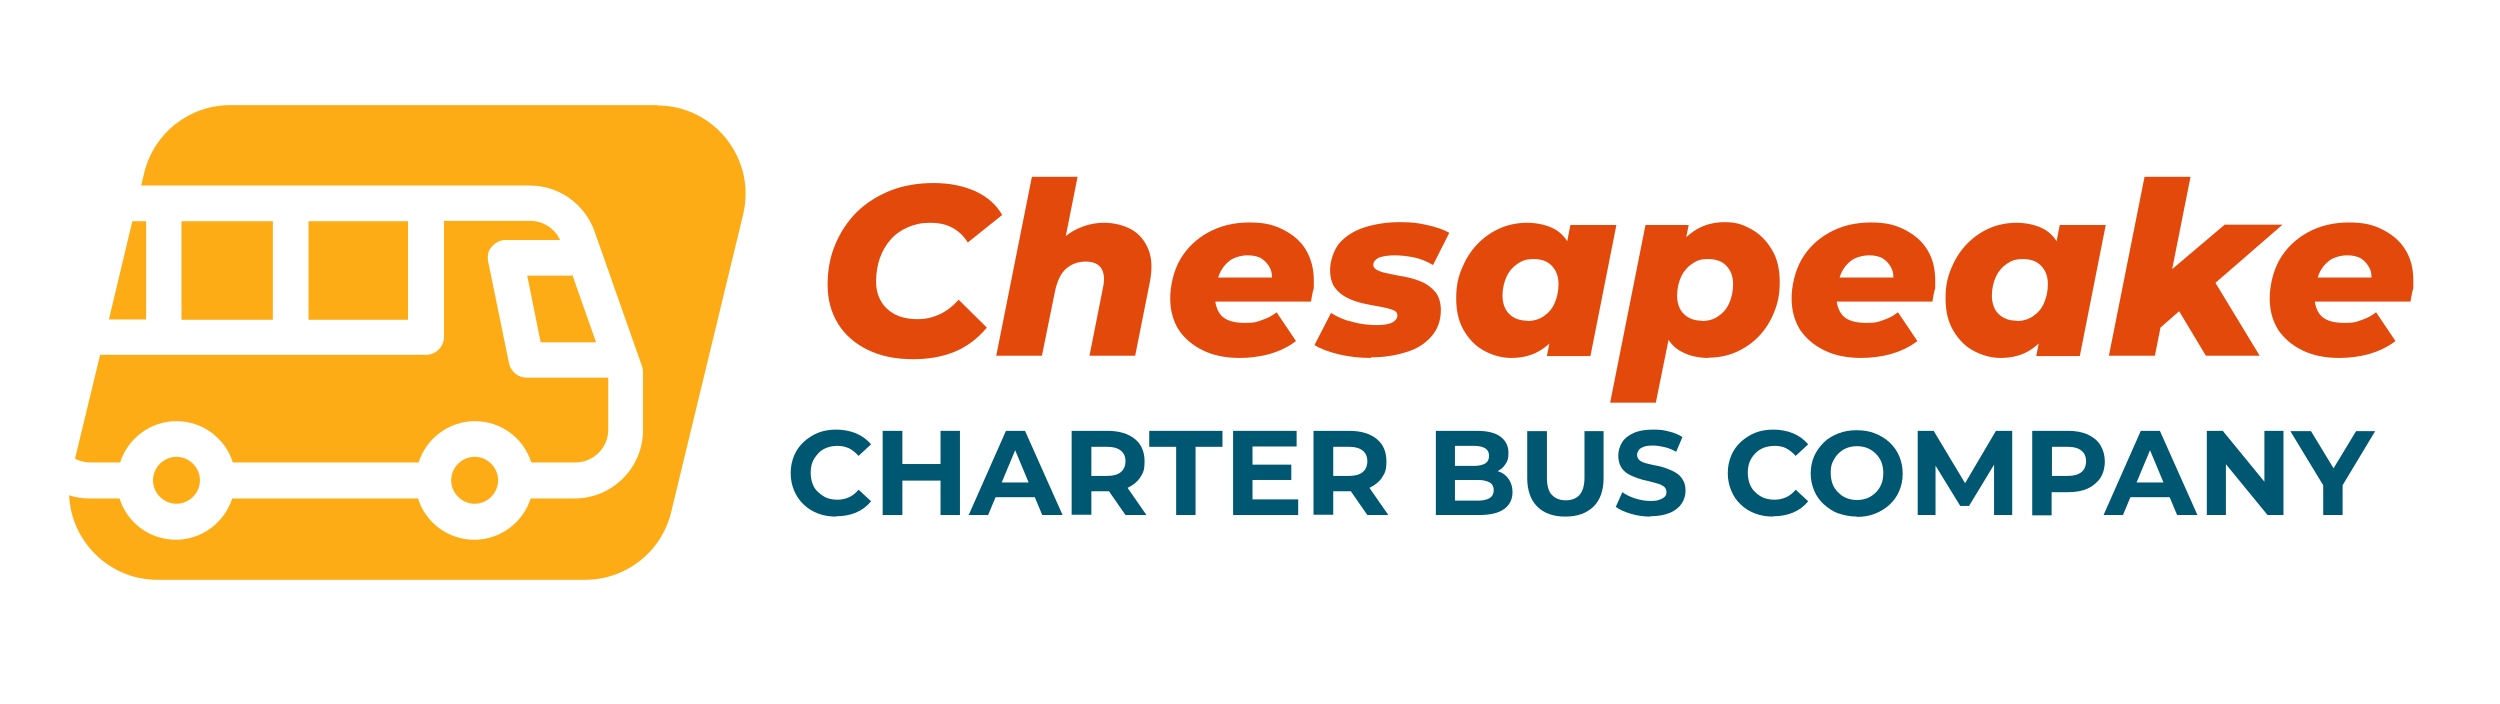 <?xml version="1.0" encoding="UTF-8"?>
<svg id="Layer_1" xmlns="http://www.w3.org/2000/svg" version="1.1" viewBox="0 0 799 225">
  <!-- Generator: Adobe Illustrator 29.5.0, SVG Export Plug-In . SVG Version: 2.1.0 Build 137)  -->
  <defs>
    <style>
      .st0 {
        fill: #feac16;
      }

      .st1 {
        fill: #005772;
      }

      .st2 {
        fill: #e4490c;
      }
    </style>
  </defs>
  <g>
    <path class="st1" d="M267.2,165.1c-2.1,0-4-.3-5.8-1s-3.3-1.6-4.6-2.9-2.3-2.7-3-4.4c-.7-1.7-1.1-3.5-1.1-5.6s.4-3.9,1.1-5.6,1.8-3.2,3.1-4.4,2.9-2.2,4.6-2.9c1.8-.7,3.7-1,5.8-1s4.4.4,6.3,1.2c1.9.8,3.5,2,4.8,3.5l-4,3.7c-.9-1-1.9-1.8-3-2.4-1.1-.5-2.4-.8-3.7-.8s-2.4.2-3.5.6c-1,.4-2,1-2.7,1.8s-1.4,1.7-1.8,2.7c-.4,1-.6,2.2-.6,3.5s.2,2.4.6,3.5,1,2,1.8,2.7,1.7,1.4,2.7,1.8c1,.4,2.2.6,3.5.6s2.6-.3,3.7-.8c1.1-.5,2.2-1.4,3-2.4l4,3.7c-1.3,1.6-2.9,2.8-4.8,3.6s-4,1.2-6.4,1.2h0Z"/>
    <path class="st1" d="M282.1,164.6v-26.9h6.3v26.9h-6.3ZM287.9,153.6v-5.3h13.1v5.3h-13.1ZM300.6,164.6v-26.9h6.2v26.9h-6.2Z"/>
    <path class="st1" d="M309.6,164.6l11.9-26.9h6.1l12,26.9h-6.5l-9.9-23.7h2.5l-9.9,23.7h-6.4ZM315.6,158.9l1.6-4.7h13.9l1.6,4.7h-17.1,0Z"/>
    <path class="st1" d="M342.5,164.6v-26.9h11.5c3.7,0,6.6.9,8.7,2.6,2.1,1.7,3.1,4.1,3.1,7.1s-.5,3.8-1.4,5.2-2.3,2.5-4,3.3-3.8,1.1-6.2,1.1h-8.2l2.8-2.7v10.2h-6.3,0ZM348.8,155.1l-2.8-3h7.9c1.9,0,3.3-.4,4.3-1.2s1.5-2,1.5-3.5-.5-2.6-1.5-3.4-2.4-1.2-4.3-1.2h-7.9l2.8-3v15.2h0ZM359.7,164.6l-6.8-9.8h6.7l6.8,9.8h-6.7Z"/>
    <path class="st1" d="M375.9,164.6v-21.8h-8.6v-5.1h23.4v5.1h-8.6v21.8h-6.2,0Z"/>
    <path class="st1" d="M394.1,164.6v-26.9h20.3v5h-14.1v16.9h14.6v5h-20.8ZM399.8,153.4v-4.9h12.9v4.9h-12.9Z"/>
    <path class="st1" d="M419.8,164.6v-26.9h11.5c3.7,0,6.6.9,8.7,2.6s3.1,4.1,3.1,7.1-.5,3.8-1.4,5.2-2.3,2.5-4,3.3c-1.7.8-3.8,1.1-6.2,1.1h-8.2l2.8-2.7v10.2h-6.3ZM426.1,155.1l-2.8-3h7.9c1.9,0,3.3-.4,4.3-1.2s1.5-2,1.5-3.5-.5-2.6-1.5-3.4c-1-.8-2.4-1.2-4.3-1.2h-7.9l2.8-3v15.2h0ZM437,164.6l-6.8-9.8h6.7l6.8,9.8h-6.7Z"/>
    <path class="st1" d="M458.9,164.6v-26.9h13.1c3.4,0,5.9.6,7.6,1.9s2.5,3,2.5,5.1-.3,2.6-1,3.7-1.6,1.8-2.9,2.4-2.6.8-4.1.8l.7-1.6c1.7,0,3.2.3,4.5.8s2.3,1.4,3,2.5c.7,1.1,1.1,2.4,1.1,4,0,2.3-.9,4.1-2.7,5.4-1.8,1.3-4.5,1.9-8,1.9h-13.9,0ZM465.1,160h7.3c1.6,0,2.8-.3,3.7-.8.8-.5,1.3-1.4,1.3-2.5s-.4-2-1.3-2.5-2.1-.8-3.7-.8h-7.8v-4.5h6.6c1.5,0,2.7-.3,3.5-.8.8-.5,1.2-1.3,1.2-2.4s-.4-1.9-1.2-2.4-2-.8-3.5-.8h-6.2v17.5h0Z"/>
    <path class="st1" d="M500.2,165.1c-3.8,0-6.8-1.1-8.9-3.2s-3.2-5.2-3.2-9.1v-15h6.3v14.9c0,2.5.5,4.4,1.6,5.5s2.5,1.7,4.4,1.7,3.4-.6,4.4-1.7c1-1.1,1.6-3,1.6-5.5v-14.9h6.1v15c0,4-1.1,7-3.2,9.1-2.2,2.1-5.1,3.2-8.9,3.2h0Z"/>
    <path class="st1" d="M527.4,165.1c-2.2,0-4.2-.3-6.2-.9-2-.6-3.6-1.3-4.8-2.2l2.1-4.7c1.1.8,2.5,1.5,4.1,2s3.2.8,4.8.8,2.2-.1,3-.4,1.3-.6,1.7-1c.4-.4.5-.9.5-1.5s-.3-1.3-.8-1.7c-.6-.4-1.3-.8-2.2-1-.9-.3-2-.5-3-.8-1.1-.2-2.2-.5-3.3-.9s-2.1-.8-3.1-1.4c-.9-.6-1.7-1.3-2.2-2.3-.5-.9-.8-2.1-.8-3.5s.4-2.9,1.2-4.2c.8-1.3,2.1-2.3,3.7-3,1.7-.8,3.8-1.1,6.3-1.1s3.4.2,5,.6c1.7.4,3.1,1,4.3,1.8l-2,4.7c-1.2-.7-2.4-1.2-3.7-1.5-1.3-.3-2.5-.5-3.7-.5s-2.2.1-3,.4c-.7.3-1.3.6-1.6,1.1-.3.5-.5,1-.5,1.5s.3,1.3.8,1.7,1.3.8,2.2,1c.9.2,1.9.5,3.1.7s2.2.5,3.3.9c1.1.4,2.1.8,3,1.4.9.5,1.7,1.3,2.2,2.2.6.9.9,2.1.9,3.5s-.4,2.9-1.2,4.1-2.1,2.3-3.8,3-3.8,1.1-6.3,1.1h0Z"/>
    <path class="st1" d="M566.7,165.1c-2.1,0-4-.3-5.8-1s-3.3-1.6-4.6-2.9c-1.3-1.2-2.3-2.7-3-4.4s-1.1-3.5-1.1-5.6.4-3.9,1.1-5.6,1.8-3.2,3.1-4.4,2.9-2.2,4.6-2.9c1.8-.7,3.7-1,5.8-1s4.4.4,6.3,1.2,3.5,2,4.8,3.5l-4,3.7c-.9-1-1.9-1.8-3-2.4s-2.4-.8-3.7-.8-2.4.2-3.5.6c-1,.4-2,1-2.7,1.8-.8.8-1.4,1.7-1.8,2.7-.4,1-.6,2.2-.6,3.5s.2,2.4.6,3.5,1,2,1.8,2.7c.8.8,1.7,1.4,2.7,1.8,1,.4,2.2.6,3.5.6s2.6-.3,3.7-.8c1.1-.5,2.2-1.4,3-2.4l4,3.7c-1.3,1.6-2.9,2.8-4.8,3.6s-4,1.2-6.4,1.2h0Z"/>
    <path class="st1" d="M593.5,165.1c-2.1,0-4.1-.4-5.9-1s-3.3-1.7-4.7-2.9c-1.3-1.2-2.4-2.7-3.1-4.4-.7-1.7-1.1-3.5-1.1-5.5s.4-3.9,1.1-5.5,1.8-3.1,3.1-4.4,2.9-2.2,4.7-2.9c1.8-.7,3.7-1,5.8-1s4.1.3,5.8,1c1.8.7,3.3,1.6,4.7,2.9,1.3,1.2,2.4,2.7,3.1,4.4.7,1.7,1.1,3.5,1.1,5.6s-.4,3.8-1.1,5.5c-.7,1.7-1.8,3.2-3.1,4.4s-2.9,2.2-4.7,2.9-3.7,1-5.8,1h0ZM593.5,159.8c1.2,0,2.3-.2,3.3-.6s1.9-1,2.7-1.8c.8-.8,1.4-1.7,1.8-2.7.4-1,.6-2.2.6-3.5s-.2-2.4-.6-3.5c-.4-1-1-1.9-1.8-2.7s-1.7-1.4-2.7-1.8c-1-.4-2.1-.6-3.3-.6s-2.3.2-3.3.6-1.9,1-2.7,1.8c-.8.8-1.3,1.7-1.8,2.7s-.6,2.2-.6,3.5.2,2.4.6,3.5,1,1.9,1.8,2.7c.8.8,1.6,1.4,2.7,1.8,1,.4,2.1.6,3.3.6Z"/>
    <path class="st1" d="M612.9,164.6v-26.9h5.1l11.4,19h-2.7l11.2-19h5.2v26.9h-5.8v-17.9c0,0,1.1,0,1.1,0l-9.1,15h-2.8l-9.2-15h1.3v17.9h-5.8,0Z"/>
    <path class="st1" d="M649.5,164.6v-26.9h11.6c2.4,0,4.5.4,6.2,1.2s3.1,1.9,4,3.4,1.4,3.2,1.4,5.2-.5,3.8-1.4,5.2-2.3,2.6-4,3.4c-1.7.8-3.8,1.2-6.2,1.2h-8.2l2.8-2.8v10.2h-6.3ZM655.8,155.1l-2.8-3h7.9c1.9,0,3.3-.4,4.3-1.2s1.5-2,1.5-3.5-.5-2.6-1.5-3.4c-1-.8-2.4-1.2-4.3-1.2h-7.9l2.8-3v15.2h0Z"/>
    <path class="st1" d="M672.3,164.6l11.9-26.9h6.1l12,26.9h-6.5l-9.9-23.7h2.5l-9.9,23.7h-6.4ZM678.4,158.9l1.6-4.7h13.9l1.6,4.7h-17.1,0Z"/>
    <path class="st1" d="M705.3,164.6v-26.9h5.1l15.8,19.3h-2.5v-19.3h6.1v26.9h-5.1l-15.8-19.3h2.5v19.3h-6.1Z"/>
    <path class="st1" d="M742.5,164.6v-11l1.4,3.8-11.9-19.6h6.6l9.1,15h-3.8l9.1-15h6.1l-11.8,19.6,1.4-3.8v11h-6.3,0Z"/>
  </g>
  <g>
    <path class="st2" d="M291.7,114.8c-5.5,0-10.3-1-14.4-3-4.1-2-7.3-4.8-9.5-8.4-2.2-3.6-3.3-7.7-3.3-12.4s.8-9,2.5-13,4-7.4,6.9-10.3c3-2.9,6.5-5.1,10.7-6.8,4.1-1.6,8.7-2.4,13.8-2.4s9.4.9,13.3,2.6c3.9,1.8,6.7,4.3,8.6,7.6l-11,8.8c-1.3-2.1-2.9-3.6-4.9-4.7-2-1.1-4.3-1.6-7.1-1.6s-5,.5-7.1,1.4c-2.1.9-4,2.2-5.5,3.9-1.5,1.7-2.7,3.7-3.5,6-.8,2.3-1.2,4.8-1.2,7.4s.5,4.5,1.6,6.4c1,1.8,2.6,3.2,4.5,4.2,2,1,4.3,1.5,7.1,1.5s4.7-.5,7-1.5c2.2-1,4.3-2.6,6.2-4.7l9,8.9c-3,3.6-6.5,6.2-10.5,7.8s-8.3,2.3-13.1,2.3h0Z"/>
    <path class="st2" d="M352.8,71.2c3.4,0,6.4.8,8.9,2.2s4.3,3.7,5.4,6.5,1.2,6.4.3,10.7l-4.6,23.1h-14.6l4.3-21.7c.6-2.7.4-4.8-.5-6.2s-2.5-2.2-5-2.2-4.6.8-6.3,2.3-2.8,3.9-3.5,7.1l-4.2,20.7h-14.6l11.4-57.2h14.6l-5.4,27.1-2.6-3.3c2-3.1,4.4-5.4,7.4-6.9s6-2.2,9.1-2.2h0Z"/>
    <path class="st2" d="M396.2,114.4c-4.5,0-8.4-.8-11.7-2.4s-5.9-3.8-7.8-6.6c-1.8-2.9-2.7-6.2-2.7-10.1s1.1-8.8,3.2-12.4c2.1-3.6,5.1-6.5,8.9-8.6,3.8-2.1,8.2-3.2,13.2-3.2s7.9.8,11,2.4,5.5,3.7,7.1,6.4c1.6,2.7,2.5,6,2.5,9.7s0,2.3-.3,3.5-.4,2.3-.6,3.3h-33.5l1.4-7.7h25.4l-6.1,2.2c.5-2,.4-3.7-.2-5s-1.5-2.4-2.7-3.2c-1.2-.8-2.8-1.1-4.6-1.1s-4.3.6-5.8,1.8c-1.5,1.2-2.7,2.8-3.4,4.8s-1.2,4.2-1.2,6.6.8,5,2.4,6.4,4,2,7.2,2,3.7-.3,5.4-.9c1.8-.6,3.3-1.4,4.7-2.5l6.2,9.2c-2.6,2-5.5,3.3-8.6,4.2-3.1.8-6.2,1.2-9.3,1.2h0Z"/>
    <path class="st2" d="M438.1,114.4c-3.7,0-7.1-.4-10.4-1.2-3.3-.8-5.8-1.8-7.6-2.9l5.3-10.3c2,1.3,4.2,2.3,6.9,2.9,2.6.7,5.2,1,7.6,1s4.1-.3,5.2-.9c1-.6,1.5-1.3,1.5-2.2s-.5-1.4-1.6-1.8-2.4-.7-4-1c-1.7-.3-3.4-.6-5.2-1-1.8-.4-3.6-1-5.2-1.8-1.6-.8-3-1.9-4-3.3-1-1.4-1.5-3.3-1.5-5.7s1-6.1,2.9-8.4c2-2.3,4.6-4,8-5.1s7.2-1.7,11.4-1.7,5.9.3,8.6.9c2.8.6,5.2,1.4,7.2,2.5l-5.2,10.3c-2.1-1.2-4.2-2.1-6.4-2.5-2.2-.4-4.2-.6-6-.6s-4.1.3-5.2.9c-1,.6-1.5,1.3-1.5,2.1s.5,1.4,1.6,1.9,2.4.8,4,1.1,3.4.7,5.2,1c1.9.4,3.6,1,5.2,1.7,1.6.8,2.9,1.9,4,3.2,1,1.4,1.6,3.3,1.6,5.6,0,3.3-1,6.1-3,8.4s-4.6,4-8,5c-3.3,1.1-7.1,1.7-11.3,1.7h0Z"/>
    <path class="st2" d="M483,114.4c-3,0-5.8-.8-8.5-2.2s-4.9-3.6-6.6-6.5c-1.7-2.8-2.5-6.3-2.5-10.3s.6-6.7,1.8-9.6c1.2-2.9,2.8-5.5,4.9-7.7,2.1-2.2,4.5-3.9,7.2-5.1s5.7-1.8,8.8-1.8,6.3.7,8.7,2c2.4,1.3,4.2,3.5,5.4,6.4s1.4,6.8.8,11.6c-.5,4.8-1.6,8.9-3.3,12.4-1.7,3.5-4,6.1-6.8,8-2.8,1.9-6.1,2.8-9.9,2.8h0ZM488.1,102.6c2,0,3.7-.5,5.2-1.5,1.5-1,2.7-2.3,3.5-4.1.8-1.8,1.3-3.8,1.3-6.2s-.7-4.3-2.1-5.8c-1.4-1.5-3.3-2.2-5.8-2.2s-3.7.5-5.2,1.5-2.7,2.4-3.5,4.1c-.8,1.8-1.3,3.8-1.3,6.1s.7,4.4,2.1,5.8c1.4,1.4,3.3,2.2,5.9,2.2h0ZM494.4,113.7l1.4-7,2.8-13.9,1.9-13.7,1.4-7.2h14.7l-8.3,41.9h-13.8Z"/>
    <path class="st2" d="M514.6,128.7l11.3-56.8h13.8l-1.4,7.1-2.7,13.8-1.9,13.7-4.5,22.2h-14.7ZM546,114.4c-3.3,0-6.2-.7-8.6-2-2.5-1.3-4.3-3.4-5.4-6.4s-1.4-6.8-.8-11.7c.5-4.7,1.6-8.8,3.3-12.3s4-6.2,6.8-8.1c2.8-1.9,6.1-2.9,9.9-2.9s5.9.8,8.6,2.3,4.8,3.7,6.5,6.5c1.7,2.8,2.5,6.2,2.5,10.3s-.6,6.7-1.8,9.7-2.8,5.5-4.9,7.7-4.5,3.8-7.2,5-5.7,1.8-8.8,1.8h0ZM543.9,102.6c2,0,3.8-.5,5.2-1.5,1.5-1,2.7-2.3,3.5-4.1.8-1.8,1.3-3.8,1.3-6.2s-.7-4.3-2.1-5.8c-1.4-1.5-3.3-2.2-5.9-2.2s-3.6.5-5.1,1.5-2.7,2.4-3.5,4.1c-.8,1.8-1.3,3.8-1.3,6.1s.7,4.4,2.1,5.8c1.4,1.4,3.3,2.2,5.8,2.2h0Z"/>
    <path class="st2" d="M594.8,114.4c-4.5,0-8.4-.8-11.7-2.4-3.3-1.6-5.9-3.8-7.8-6.6-1.8-2.9-2.7-6.2-2.7-10.1s1.1-8.8,3.2-12.4c2.1-3.6,5.1-6.5,8.9-8.6,3.8-2.1,8.2-3.2,13.2-3.2s7.9.8,11,2.4,5.5,3.7,7.1,6.4c1.7,2.7,2.5,6,2.5,9.7s0,2.3-.3,3.5-.4,2.3-.6,3.3h-33.5l1.4-7.7h25.4l-6.1,2.2c.5-2,.4-3.7-.2-5s-1.5-2.4-2.7-3.2c-1.2-.8-2.8-1.1-4.6-1.1s-4.3.6-5.8,1.8-2.7,2.8-3.4,4.8-1.2,4.2-1.2,6.6.8,5,2.4,6.4,4,2,7.2,2,3.7-.3,5.4-.9c1.8-.6,3.3-1.4,4.7-2.5l6.2,9.2c-2.6,2-5.5,3.3-8.6,4.2-3.1.8-6.2,1.2-9.3,1.2h0Z"/>
    <path class="st2" d="M639.4,114.4c-3,0-5.8-.8-8.5-2.2s-4.9-3.6-6.6-6.5c-1.7-2.8-2.5-6.3-2.5-10.3s.6-6.7,1.8-9.6c1.2-2.9,2.8-5.5,4.9-7.7,2.1-2.2,4.5-3.9,7.2-5.1s5.7-1.8,8.8-1.8,6.3.7,8.7,2c2.4,1.3,4.2,3.5,5.4,6.4s1.4,6.8.8,11.6c-.5,4.8-1.6,8.9-3.3,12.4-1.7,3.5-4,6.1-6.8,8-2.8,1.9-6.1,2.8-9.9,2.8h0ZM644.5,102.6c2,0,3.7-.5,5.2-1.5,1.5-1,2.7-2.3,3.5-4.1.8-1.8,1.3-3.8,1.3-6.2s-.7-4.3-2.1-5.8c-1.4-1.5-3.3-2.2-5.8-2.2s-3.7.5-5.2,1.5-2.7,2.4-3.5,4.1c-.8,1.8-1.3,3.8-1.3,6.1s.7,4.4,2.1,5.8c1.4,1.4,3.3,2.2,5.9,2.2h0ZM650.8,113.7l1.4-7,2.8-13.9,1.9-13.7,1.4-7.2h14.7l-8.3,41.9h-13.8Z"/>
    <path class="st2" d="M674,113.7l11.4-57.2h14.7l-11.4,57.2h-14.7,0ZM688.2,106.6l3.2-18.2,19.6-16.6h18.5l-23.3,20.2-8.3,6.2-9.6,8.4h0ZM705,113.7l-9.6-16,10.3-11.2,16.5,27.2h-17.2,0Z"/>
    <path class="st2" d="M747.6,114.4c-4.5,0-8.4-.8-11.7-2.4-3.3-1.6-5.9-3.8-7.8-6.6-1.8-2.9-2.7-6.2-2.7-10.1s1.1-8.8,3.2-12.4c2.1-3.6,5.1-6.5,8.9-8.6,3.8-2.1,8.2-3.2,13.2-3.2s7.9.8,11,2.4,5.5,3.7,7.1,6.4c1.7,2.7,2.5,6,2.5,9.7s0,2.3-.3,3.5-.4,2.3-.6,3.3h-33.5l1.4-7.7h25.4l-6.1,2.2c.5-2,.4-3.7-.2-5s-1.5-2.4-2.7-3.2c-1.2-.8-2.8-1.1-4.6-1.1s-4.3.6-5.8,1.8-2.7,2.8-3.4,4.8-1.2,4.2-1.2,6.6.8,5,2.4,6.4,4,2,7.2,2,3.7-.3,5.4-.9c1.8-.6,3.3-1.4,4.7-2.5l6.2,9.2c-2.6,2-5.5,3.3-8.6,4.2-3.1.8-6.2,1.2-9.3,1.2h0Z"/>
  </g>
  <g>
    <polygon class="st0" points="190.5 109.4 182.8 87.5 182.8 88.1 168.5 88.1 172.8 109.4 190.5 109.4"/>
    <rect class="st0" x="98.6" y="70.7" width="31.8" height="31.5"/>
    <rect class="st0" x="58" y="70.7" width="29.2" height="31.5"/>
    <path class="st0" d="M24,146.6c1.4.8,3.1,1.2,4.8,1.2h9.6c2.4-7.6,9.6-13.2,18-13.2s15.6,5.5,18,13.2h59.4c2.4-7.6,9.6-13.2,18-13.2s15.6,5.5,18,13.2h14.1c5.8,0,10.5-4.7,10.5-10.5v-16.6h-26.1c-2.7,0-5-1.9-5.6-4.5l-6.7-32.7c-.3-1.7,0-3.4,1.2-4.7s2.7-2.1,4.4-2.1h17.4c-1.7-3.7-5.4-6.1-9.5-6.1h-27.6v37.1c0,3.1-2.6,5.7-5.7,5.7H32l-8,33.1h0Z"/>
    <polygon class="st0" points="34.8 102.1 46.7 102.1 46.7 70.7 42.3 70.7 34.8 102.1"/>
    <path class="st0" d="M144.2,153.5c0,4.1,3.4,7.5,7.5,7.5s7.5-3.4,7.5-7.5-3.4-7.5-7.5-7.5-7.5,3.4-7.5,7.5Z"/>
    <path class="st0" d="M210.3,33.6H73.6c-13.1,0-24.4,8.9-27.5,21.6l-1,4.1h124.3c9.2,0,17.5,5.9,20.6,14.6l15.2,43.2c.2.6.3,1.2.3,1.9v18.5c0,12-9.8,21.8-21.8,21.8h-14.1c-2.4,7.6-9.6,13.2-18,13.2s-15.6-5.5-18-13.2h-59.4c-2.4,7.6-9.6,13.2-18,13.2s-15.6-5.5-18-13.2h-9.6c-2.2,0-4.4-.3-6.5-1,.6,14.6,12.7,27,28.2,27h136.7c13.1,0,24.4-8.9,27.5-21.6l23-95.1c4.3-17.8-9.2-34.9-27.5-34.9h0Z"/>
    <path class="st0" d="M48.9,153.5c0,4.1,3.4,7.5,7.5,7.5s7.5-3.4,7.5-7.5-3.4-7.5-7.5-7.5-7.5,3.4-7.5,7.5Z"/>
  </g>
</svg>